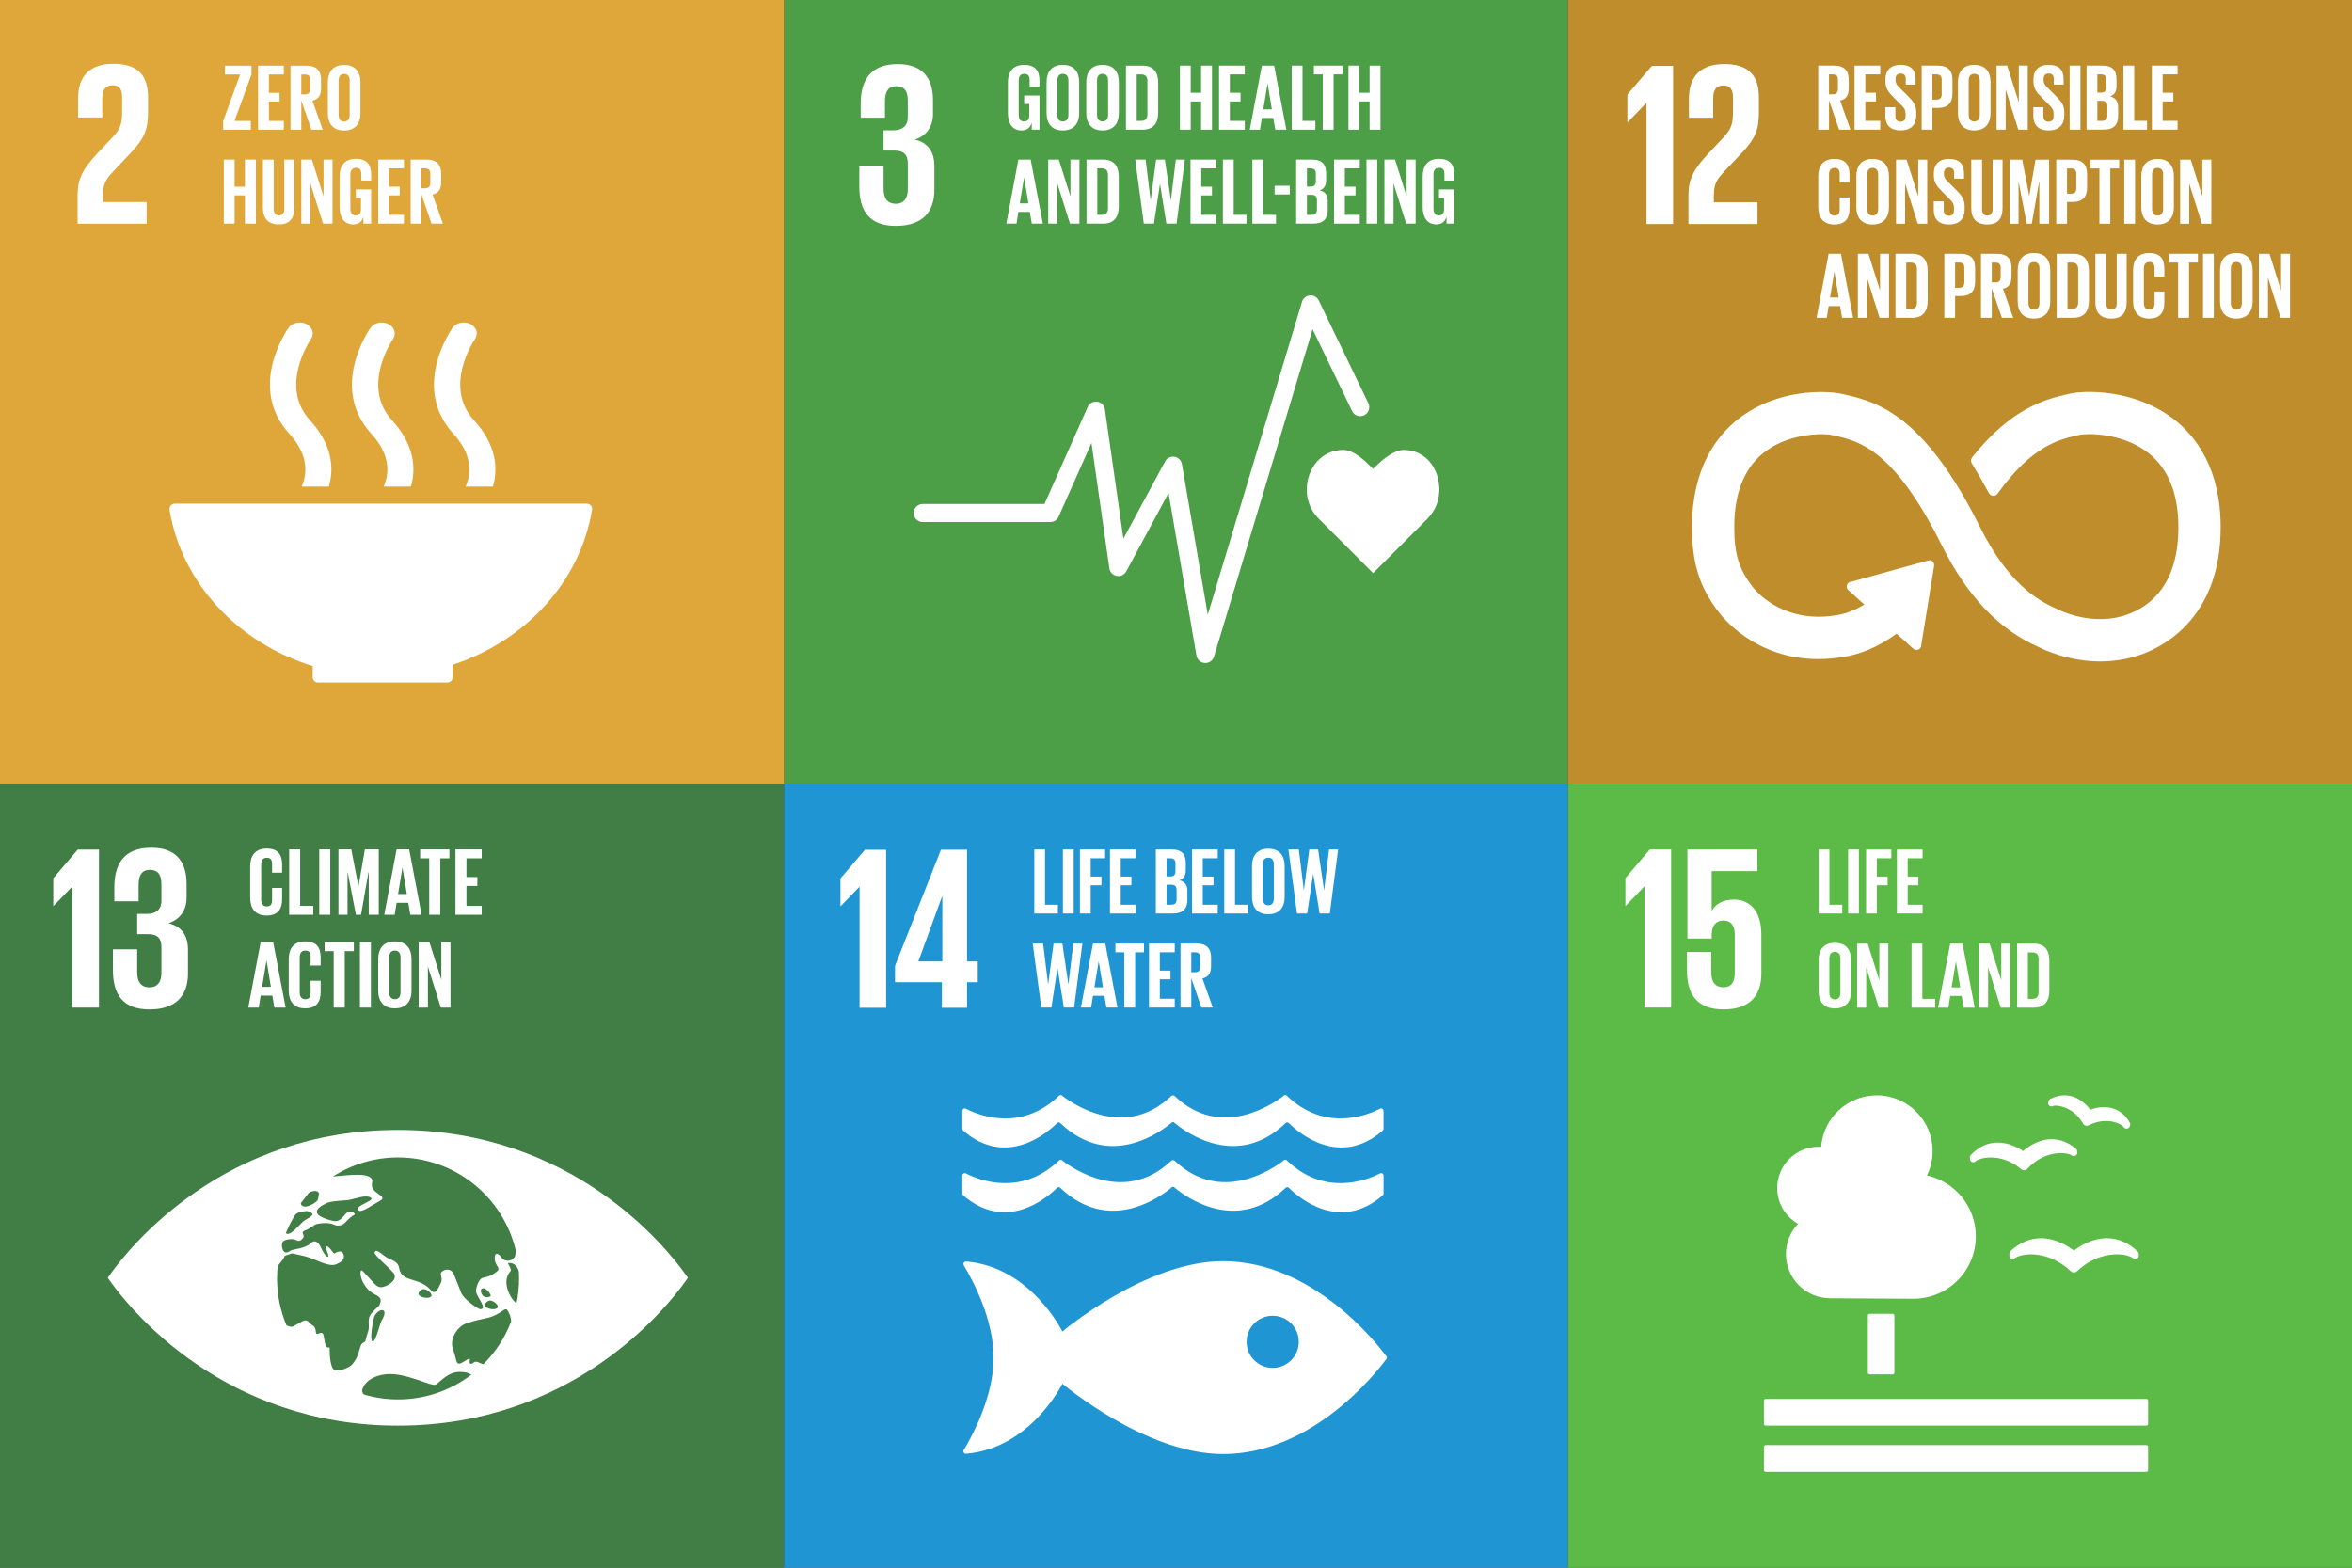 <?xml version="1.0" encoding="utf-8"?>
<!-- Generator: Adobe Illustrator 16.0.3, SVG Export Plug-In . SVG Version: 6.00 Build 0)  -->
<!DOCTYPE svg PUBLIC "-//W3C//DTD SVG 1.1//EN" "http://www.w3.org/Graphics/SVG/1.1/DTD/svg11.dtd">
<svg version="1.1" id="Layer_1" xmlns="http://www.w3.org/2000/svg" xmlns:xlink="http://www.w3.org/1999/xlink" x="0px" y="0px"
	 width="255px" height="170px" viewBox="0 0 255 170" enable-background="new 0 0 255 170" xml:space="preserve">
<rect x="0" y="0" width="255" height="170" fill="#333333" stroke="none"/>
<g>
	<rect x="85" fill="#4C9F46" width="85" height="85"/>
	<path fill="#FFFFFF" d="M97.131,24.492c2.909,0,4.172-1.542,4.172-3.917v-2.528c0-1.567-0.682-2.579-2.124-2.907
		c1.188-0.379,1.972-1.34,1.972-2.781v-1.491c0-2.427-1.163-3.918-3.816-3.918c-2.983,0-4.02,1.769-4.02,4.297v1.517h2.628V11.02
		c0-1.062,0.331-1.668,1.242-1.668c0.91,0,1.237,0.606,1.237,1.542v1.845c0,0.911-0.606,1.39-1.541,1.39h-1.088v2.2h1.214
		c1.01,0,1.415,0.479,1.415,1.39v2.831c0,0.91-0.404,1.543-1.29,1.543c-0.985,0-1.339-0.658-1.339-1.668v-2.452h-2.627v2.25
		C93.165,22.825,94.199,24.492,97.131,24.492"/>
	<path fill="#FFFFFF" d="M156.051,53.122c0-2.392-1.535-4.331-3.858-4.331c-1.163,0-2.566,1.273-3.327,2.055
		c-0.761-0.783-2.069-2.057-3.232-2.057c-2.324,0-3.955,1.939-3.955,4.332c0,1.196,0.472,2.278,1.232,3.063l5.961,5.969l5.949-5.963
		l-0.004-0.004C155.579,55.402,156.051,54.318,156.051,53.122"/>
	<path fill="#FFFFFF" d="M130.684,71.898c-0.021,0-0.041,0-0.062-0.002c-0.454-0.026-0.827-0.363-0.905-0.811l-3.025-17.627
		l-4.585,8.501c-0.201,0.372-0.62,0.572-1.032,0.498c-0.416-0.074-0.736-0.406-0.797-0.824l-1.945-13.604l-3.563,7.999
		c-0.156,0.353-0.507,0.581-0.892,0.581h-13.841c-0.542,0-0.98-0.439-0.98-0.979c0-0.541,0.438-0.978,0.98-0.978h13.203
		l4.686-10.521c0.178-0.399,0.596-0.631,1.029-0.571c0.433,0.06,0.774,0.399,0.835,0.831l2.006,14.026l4.521-8.382
		c0.199-0.368,0.607-0.57,1.019-0.502c0.412,0.067,0.736,0.388,0.806,0.8l2.803,16.325l10.215-33.931
		c0.117-0.386,0.459-0.662,0.859-0.693c0.404-0.03,0.786,0.187,0.96,0.551l5.375,11.142c0.234,0.487,0.031,1.071-0.458,1.306
		c-0.486,0.235-1.07,0.031-1.306-0.456l-4.28-8.877l-10.69,35.502C131.496,71.618,131.112,71.898,130.684,71.898"/>
	<path fill="#FFFFFF" d="M111.04,10.355h1.659v3.708h-0.841v-0.757c-0.154,0.522-0.482,0.839-1.116,0.839
		c-1.005,0-1.467-0.798-1.467-1.875V8.91c0-1.086,0.523-1.875,1.752-1.875c1.292,0,1.672,0.718,1.672,1.743v0.614h-1.067V8.685
		c0-0.43-0.164-0.676-0.583-0.676c-0.421,0-0.605,0.297-0.605,0.717v3.729c0,0.42,0.175,0.717,0.575,0.717
		c0.376,0,0.572-0.215,0.572-0.666v-1.229h-0.551V10.355z"/>
	<path fill="#FFFFFF" d="M115.834,12.455V8.727c0-0.42-0.185-0.718-0.605-0.718c-0.41,0-0.594,0.298-0.594,0.718v3.729
		c0,0.42,0.185,0.716,0.594,0.716C115.649,13.171,115.834,12.875,115.834,12.455 M113.468,12.271V8.91
		c0-1.085,0.531-1.875,1.761-1.875c1.24,0,1.773,0.789,1.773,1.875v3.36c0,1.075-0.533,1.875-1.773,1.875
		C113.999,14.145,113.468,13.346,113.468,12.271"/>
	<path fill="#FFFFFF" d="M120.138,12.455V8.727c0-0.42-0.185-0.718-0.605-0.718c-0.408,0-0.594,0.298-0.594,0.718v3.729
		c0,0.42,0.187,0.716,0.594,0.716C119.953,13.171,120.138,12.875,120.138,12.455 M117.771,12.271V8.91
		c0-1.085,0.533-1.875,1.762-1.875c1.239,0,1.772,0.789,1.772,1.875v3.36c0,1.075-0.533,1.875-1.772,1.875
		C118.303,14.145,117.771,13.346,117.771,12.271"/>
	<path fill="#FFFFFF" d="M123.734,13.11c0.48,0,0.665-0.287,0.665-0.707V8.767c0-0.41-0.185-0.697-0.665-0.697h-0.492v5.04H123.734z
		 M125.568,8.982v3.217c0,1.066-0.441,1.864-1.689,1.864h-1.806V7.117h1.806C125.127,7.117,125.568,7.906,125.568,8.982"/>
	<polygon fill="#FFFFFF" points="130.22,11 129.094,11 129.094,14.063 127.924,14.063 127.924,7.118 129.094,7.118 129.094,10.058 
		130.22,10.058 130.22,7.118 131.399,7.118 131.399,14.063 130.22,14.063 	"/>
	<polygon fill="#FFFFFF" points="132.168,7.118 134.955,7.118 134.955,8.07 133.335,8.07 133.335,10.058 134.495,10.058 134.495,11 
		133.335,11 133.335,13.111 134.955,13.111 134.955,14.063 132.168,14.063 	"/>
	<path fill="#FFFFFF" d="M136.964,11.86h0.931l-0.459-2.786h-0.011L136.964,11.86z M135.499,14.063l1.311-6.946h1.332l1.321,6.946
		h-1.198l-0.216-1.271h-1.239l-0.205,1.271H135.499z"/>
	<polygon fill="#FFFFFF" points="140.048,7.118 141.216,7.118 141.216,13.111 142.61,13.111 142.61,14.063 140.048,14.063 	"/>
	<polygon fill="#FFFFFF" points="142.446,7.118 145.55,7.118 145.55,8.07 144.587,8.07 144.587,14.063 143.41,14.063 143.41,8.07 
		142.446,8.07 	"/>
	<polygon fill="#FFFFFF" points="148.491,11 147.364,11 147.364,14.063 146.198,14.063 146.198,7.118 147.364,7.118 147.364,10.058 
		148.491,10.058 148.491,7.118 149.67,7.118 149.67,14.063 148.491,14.063 	"/>
	<path fill="#FFFFFF" d="M110.565,22.049h0.931l-0.459-2.787h-0.01L110.565,22.049z M109.101,24.25l1.311-6.945h1.331l1.324,6.945
		h-1.201l-0.215-1.271h-1.239l-0.206,1.271H109.101z"/>
	<polygon fill="#FFFFFF" points="114.632,19.887 114.632,24.251 113.647,24.251 113.647,17.306 114.796,17.306 116.056,21.29 
		116.056,17.306 117.03,17.306 117.03,24.251 116.005,24.251 	"/>
	<path fill="#FFFFFF" d="M119.46,23.297c0.48,0,0.665-0.287,0.665-0.707v-3.636c0-0.41-0.185-0.696-0.665-0.696h-0.492v5.039H119.46
		z M121.294,19.17v3.216c0,1.065-0.441,1.865-1.693,1.865h-1.803v-6.945h1.803C120.853,17.306,121.294,18.094,121.294,19.17"/>
	<polygon fill="#FFFFFF" points="125.762,19.958 125.105,24.25 124.01,24.25 123.077,17.305 124.205,17.305 124.746,21.71 
		124.756,21.71 125.341,17.305 126.293,17.305 126.939,21.71 126.949,21.71 127.482,17.305 128.464,17.305 127.564,24.25 
		126.457,24.25 125.771,19.958 	"/>
	<polygon fill="#FFFFFF" points="129.071,17.306 131.859,17.306 131.859,18.258 130.239,18.258 130.239,20.246 131.397,20.246 
		131.397,21.188 130.239,21.188 130.239,23.298 131.859,23.298 131.859,24.25 129.071,24.25 	"/>
	<polygon fill="#FFFFFF" points="132.584,17.306 133.753,17.306 133.753,23.298 135.146,23.298 135.146,24.25 132.584,24.25 	"/>
	<polygon fill="#FFFFFF" points="135.782,17.306 136.951,17.306 136.951,23.298 138.344,23.298 138.344,24.25 135.782,24.25 	"/>
	<rect x="138.192" y="20.144" fill="#FFFFFF" width="1.639" height="0.942"/>
	<path fill="#FFFFFF" d="M141.695,21.127v2.171h0.513c0.39,0,0.574-0.195,0.574-0.564v-1.045c0-0.368-0.175-0.563-0.585-0.563
		H141.695z M141.695,20.235h0.411c0.379,0,0.554-0.194,0.554-0.564v-0.85c0-0.379-0.175-0.563-0.564-0.563h-0.4V20.235z
		 M140.529,17.306h1.689c1.167,0,1.557,0.542,1.557,1.525v0.707c0,0.585-0.216,0.954-0.697,1.107
		c0.584,0.134,0.872,0.523,0.872,1.158v0.923c0,0.983-0.441,1.525-1.608,1.525h-1.813V17.306z"/>
	<polygon fill="#FFFFFF" points="144.636,17.306 147.424,17.306 147.424,18.258 145.806,18.258 145.806,20.246 146.962,20.246 
		146.962,21.188 145.806,21.188 145.806,23.298 147.424,23.298 147.424,24.25 144.636,24.25 	"/>
	<rect x="148.152" y="17.305" fill="#FFFFFF" width="1.167" height="6.945"/>
	<polygon fill="#FFFFFF" points="151.083,19.887 151.083,24.251 150.098,24.251 150.098,17.306 151.247,17.306 152.506,21.29 
		152.506,17.306 153.48,17.306 153.48,24.251 152.456,24.251 	"/>
	<path fill="#FFFFFF" d="M156.012,20.542h1.659v3.708h-0.84v-0.756c-0.154,0.521-0.482,0.838-1.117,0.838
		c-1.004,0-1.466-0.797-1.466-1.874v-3.36c0-1.086,0.523-1.875,1.752-1.875c1.291,0,1.671,0.717,1.671,1.742v0.614h-1.067v-0.706
		c0-0.431-0.164-0.676-0.582-0.676c-0.421,0-0.605,0.296-0.605,0.717v3.729c0,0.42,0.174,0.717,0.574,0.717
		c0.377,0,0.572-0.215,0.572-0.666v-1.229h-0.551V20.542z"/>
</g>
<g>
	<rect y="85" fill="#407E45" width="85" height="85"/>
	<polygon fill="#FFFFFF" points="10.729,92.131 10.729,109.262 7.848,109.262 7.848,96.149 7.822,96.149 5.802,98.246 5.774,98.246 
		5.774,95.239 8.429,92.131 	"/>
	<path fill="#FFFFFF" d="M20.229,95.846v1.49c0,1.438-0.783,2.399-1.97,2.78c1.44,0.328,2.121,1.337,2.121,2.905v2.526
		c0,2.375-1.262,3.916-4.169,3.916c-2.931,0-3.967-1.667-3.967-4.27v-2.249h2.628v2.45c0,1.011,0.353,1.669,1.339,1.669
		c0.884,0,1.288-0.63,1.288-1.542v-2.829c0-0.912-0.404-1.39-1.414-1.39h-1.213v-2.198h1.087c0.935,0,1.539-0.48,1.539-1.39v-1.843
		c0-0.937-0.327-1.542-1.236-1.542c-0.91,0-1.238,0.605-1.238,1.667v1.743h-2.63v-1.515c0-2.528,1.037-4.295,4.018-4.295
		C19.066,91.93,20.229,93.42,20.229,95.846"/>
	<path fill="#FFFFFF" d="M56.003,141.313c-0.353-0.096-1.825-2.132-0.661-3.471c0.193-0.221-0.391-0.869-0.231-0.882
		c0.636-0.049,0.976,0.345,1.143,0.916c0.014,0.252,0.022,0.505,0.022,0.761C56.276,139.554,56.181,140.448,56.003,141.313
		 M52.409,147.937c-0.132-0.037-0.266-0.08-0.413-0.152c-0.714-0.365-0.63,0.217-0.982,0.088c-0.354-0.131,0.397-0.949-0.66-0.258
		c-1.054,0.689-0.769-0.105-1.229-1.273c-0.465-1.169,0.529-2.5,1.357-2.803c1.139-0.412,1.847-0.496,2.382-0.628
		c1.576-0.393,1.909-1.328,2.195-0.759c0.054,0.107,0.105,0.207,0.154,0.302c0.091,0.17,0.197,0.516,0.202,0.855
		C54.748,145.061,53.715,146.636,52.409,147.937 M43.156,151.753c-1.281,0-2.517-0.186-3.687-0.527
		c-0.169-0.137-0.264-0.367-0.159-0.641c0.405-1.058,1.614-1.474,2.568-1.565c2.128-0.207,4.923,1.382,5.369,1.125
		c0.446-0.256,1.344-1.425,2.664-1.376c0.901,0.035,0.894,0.186,1.196,0.301C48.902,150.751,46.147,151.753,43.156,151.753
		 M41.373,143.204c-0.181,0.295-0.674,2.501-1.005,2.245c-0.333-0.257,0.134-2.559,0.23-2.735
		C41.115,141.766,42.236,141.813,41.373,143.204 M46.731,140.6c-0.26,0.23-0.923,0.146-1.254-0.113
		c-0.33-0.258,0.209-0.683,0.406-0.697C46.324,139.749,46.988,140.366,46.731,140.6 M52.52,140.622
		c-0.142-0.053-0.266-0.188-0.374-0.507c-0.105-0.322,0.164-0.506,0.428-0.377c0.27,0.137,0.619,0.539,0.619,0.751
		C53.194,140.706,52.665,140.678,52.52,140.622 M53.078,141.026c0.441-0.035,1.104,0.576,0.844,0.808
		c-0.258,0.234-0.918,0.148-1.25-0.109C52.341,141.467,52.879,141.042,53.078,141.026 M39.005,146.255
		c-0.255,1.003-0.552,1.365-0.806,1.681c-0.254,0.32-1.194,0.728-1.788,0.683c-0.598-0.043-0.679-1.636-0.679-2.454
		c0-0.283-0.4,0.554-0.61-1.15c-0.134-1.091-0.834,0.115-0.883-0.613c-0.05-0.726-0.399-0.582-0.768-1.035
		c-0.366-0.453-0.823,0.043-1.333,0.271c-0.509,0.229-0.3,0.346-1.023,0.119c-0.019-0.006-0.028-0.012-0.046-0.018
		c-0.664-1.569-1.031-3.295-1.031-5.105c0-0.443,0.023-0.878,0.065-1.31c0.024-0.043,0.05-0.086,0.081-0.123
		c0.693-0.818,0.678-1.013,0.678-1.013l0.768-0.265c0,0,1.225,0.189,2.147,0.537c0.762,0.287,1.958,0.931,2.655,0.646
		c0.502-0.207,0.896-0.482,0.849-0.902c-0.057-0.525-0.471-0.65-0.972-0.296c-0.186,0.131-0.578-0.793-0.887-0.744
		c-0.31,0.045,0.381,1.083,0.12,1.126c-0.264,0.045-0.793-1.082-0.882-1.263c-0.088-0.184-0.497-0.635-0.862-0.289
		c-0.774,0.734-2.031,0.689-2.283,0.878c-0.769,0.574-0.97-0.189-0.954-0.654c0.03-0.105,0.061-0.215,0.096-0.32
		c0.25-0.277,1.151-0.367,1.46-0.162c0.338,0.227,0.582-0.057,0.714-0.195c0.135-0.133,0.088-0.351,0.004-0.533
		c-0.087-0.184,0.168-0.316,0.344-0.363c0.178-0.047,0.761-0.455,0.995-0.591c0.236-0.137,1.45-0.283,1.992-0.012
		c0.544,0.273,1.042,0.051,1.31-0.266c0.334-0.396,0.761-0.699,0.951-0.792c0.19-0.088-0.469-0.703-1.009-0.033
		c-0.543,0.667-0.819,0.73-1.074,0.73c-0.254,0-1.769-0.378-1.956-0.859c-0.185-0.477,0.474-0.835,1.034-1.105
		c0.559-0.268,2.088-0.264,2.478-0.352c0.795-0.175,1.812-0.574,2.323-0.226c0.51,0.343-2.138,0.947-1.267,1.415
		c0.31,0.17,1.709-0.804,2.188-1.054c1.128-0.582-1.093-0.773-0.806-1.956c0.327-1.337-2.725-0.82-4.246-0.707
		c2.04-1.306,4.463-2.067,7.064-2.067c6.189,0,11.374,4.287,12.756,10.052c0.01,0.285-0.034,0.492-0.063,0.607
		c-0.119,0.475-1.016,0.881-1.537,0.117c-0.132-0.191-0.695-0.722-0.676,0.188c0.019,0.908,0.883,1.001,0.045,1.548
		c-0.838,0.544-0.992,0.414-1.378,0.55c-0.388,0.137-0.763,1.074-0.67,1.574c0.094,0.501,1.29,1.868,0.402,1.813
		c-0.208-0.016-1.775-1.087-2.034-1.775c-0.273-0.724-0.571-1.435-0.782-1.981c-0.215-0.544-0.769-0.683-1.237-0.363
		c-0.466,0.32,0.131,0.638-0.205,1.321c-0.335,0.684-0.575,1.292-1.068,0.729c-1.28-1.468-3.141-0.744-3.432-2.376
		c-0.158-0.886-0.92-0.8-1.558-1.302c-0.641-0.498-0.997-0.769-1.105-0.41c-0.095,0.318,2.005,1.983,2.155,2.409
		c0.223,0.635-0.63,1.193-1.252,1.343c-0.622,0.15-0.896-0.35-1.507-0.986c-0.609-0.636-0.877-1.091-0.919-0.591
		c-0.063,0.722,0.58,1.782,1.203,2.178c0.53,0.338,1.125,0.488,0.953,1.033c-0.172,0.549-0.002,0.238-0.597,0.826
		c-0.596,0.593-0.709,0.781-0.666,1.599c0.044,0.82-0.169,0.867-0.297,1.548C39.558,145.846,39.263,145.256,39.005,146.255
		 M31.958,131.8c0.029-0.035,0.057-0.064,0.068-0.08c0.236-0.27,0.708-0.328,1.035-0.379c0.326-0.057,0.761,0.109,0.813,0.326
		c0.056,0.217-0.818,0.611-0.977,0.761c-0.454,0.416-1.164,1.265-1.577,1.359c-0.136,0.029-0.247,0.008-0.34-0.037
		C31.253,133.07,31.579,132.417,31.958,131.8 M32.629,130.462c0.169-0.25,0.734-0.96,0.802-1.05
		c0.146-0.188,0.433-0.227,0.635-0.262c0.2-0.039,0.466,0.074,0.499,0.225s-0.078,0.732-0.176,0.833
		c-0.277,0.287-0.996,0.691-1.392,0.627C32.691,130.791,32.573,130.552,32.629,130.462 M74.335,138.212
		c-2.239-3.141-12.37-15.68-31.199-15.68c-18.834,0-28.961,12.539-31.204,15.68c-0.095,0.135-0.177,0.25-0.245,0.35
		c0.067,0.102,0.149,0.217,0.245,0.354c2.243,3.139,12.37,15.68,31.204,15.68c18.829,0,28.96-12.541,31.199-15.68
		c0.097-0.137,0.178-0.252,0.242-0.354C74.513,138.462,74.432,138.347,74.335,138.212"/>
	<path fill="#FFFFFF" d="M27.124,97.369v-3.432c0-1.109,0.523-1.915,1.778-1.915c1.319,0,1.685,0.732,1.685,1.78v0.835h-1.089
		v-0.931c0-0.437-0.146-0.689-0.575-0.689c-0.428,0-0.606,0.303-0.606,0.732v3.807c0,0.429,0.178,0.732,0.606,0.732
		c0.43,0,0.575-0.271,0.575-0.689v-1.308h1.089v1.224c0,1.015-0.418,1.767-1.685,1.767C27.647,99.282,27.124,98.466,27.124,97.369"
		/>
	<polygon fill="#FFFFFF" points="31.35,92.106 32.542,92.106 32.542,98.226 33.964,98.226 33.964,99.198 31.35,99.198 	"/>
	<rect x="34.613" y="92.106" fill="#FFFFFF" width="1.192" height="7.092"/>
	<polygon fill="#FFFFFF" points="39.978,94.597 39.948,94.597 39.142,99.198 38.587,99.198 37.697,94.597 37.677,94.597 
		37.677,99.198 36.694,99.198 36.694,92.106 38.085,92.106 38.859,96.102 38.869,96.102 39.561,92.106 41.066,92.106 41.066,99.198 
		39.978,99.198 	"/>
	<path fill="#FFFFFF" d="M43.158,96.949h0.952l-0.471-2.844h-0.01L43.158,96.949z M41.662,99.198L43,92.106h1.361l1.349,7.092
		h-1.224l-0.22-1.296H43l-0.209,1.296H41.662z"/>
	<polygon fill="#FFFFFF" points="45.552,92.106 48.722,92.106 48.722,93.078 47.738,93.078 47.738,99.198 46.536,99.198 
		46.536,93.078 45.552,93.078 	"/>
	<polygon fill="#FFFFFF" points="49.38,92.106 52.226,92.106 52.226,93.078 50.573,93.078 50.573,95.108 51.755,95.108 
		51.755,96.071 50.573,96.071 50.573,98.226 52.226,98.226 52.226,99.198 49.38,99.198 	"/>
	<path fill="#FFFFFF" d="M28.416,107.013h0.952l-0.471-2.846h-0.01L28.416,107.013z M26.919,109.262l1.339-7.092h1.36l1.349,7.092
		h-1.224l-0.218-1.296h-1.267l-0.209,1.296H26.919z"/>
	<path fill="#FFFFFF" d="M31.302,107.433V104c0-1.109,0.523-1.915,1.778-1.915c1.318,0,1.685,0.732,1.685,1.778v0.838h-1.088v-0.932
		c0-0.439-0.147-0.691-0.577-0.691c-0.428,0-0.605,0.303-0.605,0.732v3.809c0,0.429,0.177,0.732,0.605,0.732
		c0.43,0,0.577-0.273,0.577-0.691v-1.306h1.088v1.222c0,1.015-0.419,1.769-1.685,1.769C31.825,109.346,31.302,108.53,31.302,107.433
		"/>
	<polygon fill="#FFFFFF" points="35.192,102.169 38.362,102.169 38.362,103.142 37.378,103.142 37.378,109.262 36.176,109.262 
		36.176,103.142 35.192,103.142 	"/>
	<rect x="39.02" y="102.169" fill="#FFFFFF" width="1.193" height="7.092"/>
	<path fill="#FFFFFF" d="M43.424,107.62v-3.809c0-0.429-0.188-0.732-0.618-0.732c-0.418,0-0.606,0.303-0.606,0.732v3.809
		c0,0.429,0.188,0.732,0.606,0.732C43.235,108.352,43.424,108.049,43.424,107.62 M41.006,107.433V104c0-1.109,0.545-1.915,1.8-1.915
		c1.266,0,1.811,0.806,1.811,1.915v3.432c0,1.097-0.545,1.913-1.811,1.913C41.551,109.346,41.006,108.53,41.006,107.433"/>
	<polygon fill="#FFFFFF" points="46.393,104.805 46.393,109.262 45.39,109.262 45.39,102.169 46.562,102.169 47.848,106.24 
		47.848,102.169 48.841,102.169 48.841,109.262 47.796,109.262 	"/>
</g>
<g>
	<rect x="170" fill="#BF8D2C" width="85" height="85"/>
	<polygon fill="#FFFFFF" points="178.486,11.169 178.512,11.169 178.512,24.288 181.393,24.288 181.393,7.149 179.091,7.149 
		176.438,10.259 176.438,13.267 176.462,13.267 	"/>
	<path fill="#FFFFFF" d="M183.111,10.688v2.073h2.629v-2.149c0-1.037,0.506-1.34,1.111-1.34c0.559,0,1.039,0.229,1.039,1.291v1.414
		c0,1.414-0.129,1.971-1.064,2.958l-1.618,1.719c-1.566,1.669-2.149,2.78-2.149,4.475v3.159h7.485v-2.352h-4.73v-0.808
		c0-1.341,0.482-1.846,1.214-2.63l1.847-1.946c1.492-1.592,1.822-2.604,1.822-4.322v-1.667c0-2.454-1.187-3.615-3.768-3.615
		C184.397,6.948,183.111,8.288,183.111,10.688"/>
	<path fill="#FFFFFF" d="M235.78,45.532c-3.467-2.737-7.624-3.032-9.25-3.032c-0.857,0-1.652,0.076-2.233,0.214l-0.229,0.055
		c-2.194,0.518-5.87,1.385-10.147,6.693l-0.125,0.156c-0.07,0.102-0.107,0.209-0.107,0.322c0,0.096,0.025,0.189,0.076,0.281
		l0.096,0.158c0.707,1.183,1.294,2.207,1.761,3.078c0.166,0.322,0.613,0.43,0.914,0.127c0.031-0.039,0.061-0.08,0.08-0.111
		c3.694-5.109,6.591-5.793,8.506-6.241l0.238-0.058c0.266-0.062,0.691-0.099,1.173-0.099c0.892,0,3.988,0.147,6.403,2.056
		c2.149,1.696,3.241,4.406,3.241,8.053c0,6.112-2.958,8.496-5.441,9.42c-0.947,0.355-1.968,0.535-3.032,0.535
		c-2.556,0-4.523-1.023-4.549-1.037l-0.178-0.086c-2.134-0.926-5.32-2.857-8.332-8.91c-6.179-12.404-11.368-13.578-14.802-14.356
		l-0.182-0.04c-0.262-0.06-1.005-0.199-2.214-0.199c-1.989,0-5.815,0.392-9.095,3.01c-2.237,1.785-4.908,5.255-4.908,11.641
		c0,3.887,0.801,6.458,2.854,9.16c0.386,0.527,3.965,5.15,10.838,5.15c1.017,0,2.074-0.104,3.137-0.307
		c1.255-0.242,3.192-0.863,5.353-2.449l1.808,1.631c0.201,0.186,0.55,0.166,0.732-0.033c0.088-0.096,0.135-0.221,0.131-0.344
		l1.398-8.607l0.002-0.102c-0.002-0.148-0.068-0.287-0.168-0.375c-0.094-0.088-0.213-0.133-0.363-0.133h-0.006l-8.379,2.316
		l-0.16,0.025c-0.105,0.023-0.199,0.077-0.268,0.156c-0.093,0.103-0.142,0.237-0.134,0.376c0.006,0.141,0.07,0.27,0.171,0.359
		l1.736,1.569c-0.914,0.561-1.826,0.932-2.712,1.104c-0.757,0.145-1.505,0.219-2.226,0.219c-4.748,0-7.084-3.118-7.18-3.251
		l-0.047-0.064c-1.444-1.896-1.935-3.513-1.935-6.401c0-3.66,1.074-6.372,3.184-8.061c2.353-1.872,5.375-2.019,6.247-2.019
		c0.479,0,0.91,0.035,1.187,0.1l0.186,0.041c2.743,0.62,6.499,1.47,11.704,11.928c2.75,5.521,6.198,9.133,10.534,11.036
		c0.503,0.258,3.192,1.54,6.638,1.54c1.61,0,3.167-0.276,4.632-0.821c2.532-0.945,8.422-4.174,8.422-13.721
		C240.762,50.805,238.053,47.328,235.78,45.532"/>
	<path fill="#FFFFFF" d="M198.297,8.066v2.161h0.391c0.4,0,0.574-0.205,0.574-0.572V8.631c0-0.379-0.173-0.564-0.574-0.564H198.297z
		 M198.297,10.874v3.186h-1.166V7.114h1.701c1.177,0,1.606,0.584,1.606,1.558v0.892c0,0.748-0.263,1.188-0.933,1.341l1.119,3.155
		h-1.23L198.297,10.874z"/>
	<polygon fill="#FFFFFF" points="201.066,7.114 203.852,7.114 203.852,8.066 202.235,8.066 202.235,10.056 203.391,10.056 
		203.391,10.997 202.235,10.997 202.235,13.107 203.852,13.107 203.852,14.06 201.066,14.06 	"/>
	<path fill="#FFFFFF" d="M204.406,12.564v-0.933h1.087v0.953c0,0.389,0.173,0.614,0.574,0.614c0.367,0,0.531-0.245,0.531-0.614
		v-0.267c0-0.399-0.164-0.646-0.523-0.983l-0.685-0.686c-0.666-0.656-0.974-1.057-0.974-1.854V8.559c0-0.86,0.503-1.526,1.64-1.526
		c1.169,0,1.63,0.574,1.63,1.579v0.562h-1.066V8.569c0-0.4-0.186-0.594-0.553-0.594c-0.33,0-0.554,0.183-0.554,0.573v0.143
		c0,0.39,0.214,0.614,0.554,0.942l0.748,0.738c0.635,0.646,0.941,1.035,0.941,1.803v0.339c0,0.95-0.511,1.628-1.7,1.628
		S204.406,13.476,204.406,12.564"/>
	<path fill="#FFFFFF" d="M209.509,8.066v2.736h0.431c0.396,0,0.574-0.194,0.574-0.575V8.631c0-0.379-0.178-0.564-0.574-0.564
		H209.509z M208.342,7.114h1.731c1.177,0,1.609,0.584,1.609,1.558v1.465c0,0.973-0.432,1.567-1.609,1.567h-0.564v2.355h-1.167V7.114
		z"/>
	<path fill="#FFFFFF" d="M214.644,12.451V8.723c0-0.419-0.186-0.717-0.605-0.717c-0.408,0-0.596,0.298-0.596,0.717v3.729
		c0,0.421,0.188,0.717,0.596,0.717C214.458,13.168,214.644,12.872,214.644,12.451 M212.275,12.267v-3.36
		c0-1.085,0.533-1.874,1.763-1.874c1.237,0,1.771,0.789,1.771,1.874v3.36c0,1.076-0.533,1.875-1.771,1.875
		C212.809,14.142,212.275,13.343,212.275,12.267"/>
	<polygon fill="#FFFFFF" points="217.451,9.696 217.451,14.06 216.467,14.06 216.467,7.114 217.615,7.114 218.874,11.099 
		218.874,7.114 219.848,7.114 219.848,14.06 218.823,14.06 	"/>
	<path fill="#FFFFFF" d="M220.454,12.564v-0.933h1.085v0.953c0,0.389,0.174,0.614,0.574,0.614c0.369,0,0.533-0.245,0.533-0.614
		v-0.267c0-0.399-0.164-0.646-0.523-0.983l-0.685-0.686c-0.666-0.656-0.974-1.057-0.974-1.854V8.559c0-0.86,0.503-1.526,1.64-1.526
		c1.169,0,1.628,0.574,1.628,1.579v0.562h-1.064V8.569c0-0.4-0.185-0.594-0.554-0.594c-0.328,0-0.553,0.183-0.553,0.573v0.143
		c0,0.39,0.217,0.614,0.553,0.942l0.748,0.738c0.637,0.646,0.943,1.035,0.943,1.803v0.339c0,0.95-0.513,1.628-1.7,1.628
		C220.914,14.142,220.454,13.476,220.454,12.564"/>
	<rect x="224.387" y="7.114" fill="#FFFFFF" width="1.169" height="6.945"/>
	<path fill="#FFFFFF" d="M227.39,10.937v2.171h0.513c0.389,0,0.574-0.195,0.574-0.563v-1.045c0-0.369-0.174-0.563-0.584-0.563
		H227.39z M227.39,10.044h0.41c0.38,0,0.554-0.193,0.554-0.563V8.631c0-0.379-0.174-0.564-0.564-0.564h-0.4V10.044z M226.222,7.114
		h1.69c1.167,0,1.556,0.543,1.556,1.526v0.706c0,0.586-0.215,0.953-0.697,1.107c0.585,0.133,0.873,0.523,0.873,1.156v0.923
		c0,0.983-0.441,1.526-1.609,1.526h-1.813V7.114z"/>
	<polygon fill="#FFFFFF" points="230.218,7.114 231.388,7.114 231.388,13.107 232.78,13.107 232.78,14.06 230.218,14.06 	"/>
	<polygon fill="#FFFFFF" points="233.303,7.114 236.091,7.114 236.091,8.066 234.47,8.066 234.47,10.056 235.628,10.056 
		235.628,10.997 234.47,10.997 234.47,13.107 236.091,13.107 236.091,14.06 233.303,14.06 	"/>
	<path fill="#FFFFFF" d="M197.132,22.468v-3.359c0-1.086,0.512-1.875,1.742-1.875c1.291,0,1.647,0.717,1.647,1.741v0.821h-1.064
		v-0.912c0-0.432-0.145-0.676-0.564-0.676c-0.42,0-0.596,0.295-0.596,0.717v3.729c0,0.42,0.176,0.717,0.596,0.717
		c0.419,0,0.564-0.266,0.564-0.676v-1.281h1.064v1.199c0,0.993-0.408,1.73-1.647,1.73C197.644,24.343,197.132,23.544,197.132,22.468
		"/>
	<path fill="#FFFFFF" d="M203.629,22.653v-3.729c0-0.422-0.187-0.717-0.605-0.717c-0.41,0-0.596,0.295-0.596,0.717v3.729
		c0,0.42,0.186,0.717,0.596,0.717C203.442,23.37,203.629,23.073,203.629,22.653 M201.263,22.468v-3.359
		c0-1.086,0.531-1.875,1.761-1.875c1.24,0,1.772,0.789,1.772,1.875v3.359c0,1.076-0.533,1.875-1.772,1.875
		C201.794,24.343,201.263,23.544,201.263,22.468"/>
	<polygon fill="#FFFFFF" points="206.548,19.897 206.548,24.263 205.566,24.263 205.566,17.316 206.711,17.316 207.973,21.301 
		207.973,17.316 208.945,17.316 208.945,24.263 207.922,24.263 	"/>
	<path fill="#FFFFFF" d="M209.654,22.767v-0.934h1.085v0.953c0,0.389,0.175,0.614,0.576,0.614c0.367,0,0.531-0.245,0.531-0.614
		v-0.268c0-0.398-0.164-0.645-0.523-0.982l-0.685-0.687c-0.668-0.655-0.974-1.054-0.974-1.854v-0.235
		c0-0.861,0.501-1.527,1.64-1.527c1.167,0,1.628,0.574,1.628,1.579v0.562h-1.066v-0.603c0-0.401-0.184-0.595-0.551-0.595
		c-0.332,0-0.554,0.184-0.554,0.573v0.143c0,0.39,0.212,0.615,0.554,0.944l0.746,0.736c0.637,0.646,0.941,1.034,0.941,1.803v0.338
		c0,0.952-0.51,1.629-1.699,1.629S209.654,23.677,209.654,22.767"/>
	<path fill="#FFFFFF" d="M217.113,17.316v5.255c0,1.075-0.463,1.771-1.65,1.771c-1.228,0-1.741-0.696-1.741-1.771v-5.255h1.167
		v5.366c0,0.411,0.164,0.688,0.574,0.688c0.41,0,0.574-0.276,0.574-0.688v-5.366H217.113z"/>
	<polygon fill="#FFFFFF" points="221.1,19.755 221.068,19.755 220.28,24.261 219.735,24.261 218.866,19.755 218.845,19.755 
		218.845,24.261 217.882,24.261 217.882,17.315 219.245,17.315 220.002,21.229 220.012,21.229 220.689,17.315 222.164,17.315 
		222.164,24.261 221.1,24.261 	"/>
	<path fill="#FFFFFF" d="M224.102,18.269v2.735h0.432c0.396,0,0.574-0.195,0.574-0.573v-1.599c0-0.378-0.178-0.563-0.574-0.563
		H224.102z M222.933,17.316h1.734c1.177,0,1.608,0.583,1.608,1.557v1.466c0,0.972-0.432,1.566-1.608,1.566h-0.564v2.355h-1.169
		V17.316z"/>
	<polygon fill="#FFFFFF" points="226.654,17.316 229.758,17.316 229.758,18.269 228.795,18.269 228.795,24.261 227.616,24.261 
		227.616,18.269 226.654,18.269 	"/>
	<rect x="230.31" y="17.316" fill="#FFFFFF" width="1.169" height="6.944"/>
	<path fill="#FFFFFF" d="M234.523,22.653v-3.729c0-0.422-0.184-0.717-0.605-0.717c-0.41,0-0.594,0.295-0.594,0.717v3.729
		c0,0.42,0.184,0.717,0.594,0.717C234.339,23.37,234.523,23.073,234.523,22.653 M232.157,22.468v-3.359
		c0-1.086,0.531-1.875,1.761-1.875c1.24,0,1.772,0.789,1.772,1.875v3.359c0,1.076-0.533,1.875-1.772,1.875
		C232.688,24.343,232.157,23.544,232.157,22.468"/>
	<polygon fill="#FFFFFF" points="237.352,19.897 237.352,24.263 236.368,24.263 236.368,17.316 237.516,17.316 238.775,21.301 
		238.775,17.316 239.749,17.316 239.749,24.263 238.724,24.263 	"/>
	<path fill="#FFFFFF" d="M198.411,32.26h0.933l-0.46-2.787h-0.01L198.411,32.26z M196.947,34.463l1.312-6.945h1.332l1.322,6.945
		h-1.199l-0.215-1.271h-1.24l-0.205,1.271H196.947z"/>
	<polygon fill="#FFFFFF" points="202.409,30.1 202.409,34.463 201.425,34.463 201.425,27.518 202.573,27.518 203.832,31.501 
		203.832,27.518 204.806,27.518 204.806,34.463 203.781,34.463 	"/>
	<path fill="#FFFFFF" d="M207.163,33.51c0.482,0,0.667-0.286,0.667-0.706v-3.637c0-0.41-0.185-0.697-0.667-0.697h-0.492v5.04
		H207.163z M208.996,29.381v3.218c0,1.064-0.437,1.864-1.688,1.864h-1.804v-6.945h1.804
		C208.559,27.518,208.996,28.306,208.996,29.381"/>
	<path fill="#FFFFFF" d="M211.969,28.47v2.736h0.429c0.4,0,0.574-0.195,0.574-0.576v-1.596c0-0.379-0.174-0.564-0.574-0.564H211.969
		z M210.802,27.518h1.731c1.179,0,1.606,0.583,1.606,1.558v1.465c0,0.972-0.427,1.565-1.606,1.565h-0.564v2.357h-1.167V27.518z"/>
	<path fill="#FFFFFF" d="M215.946,28.47v2.16h0.388c0.4,0,0.574-0.203,0.574-0.572v-1.023c0-0.379-0.174-0.564-0.574-0.564H215.946z
		 M215.946,31.276v3.187h-1.169v-6.945h1.7c1.179,0,1.611,0.583,1.611,1.558v0.89c0,0.749-0.268,1.188-0.933,1.343l1.117,3.155
		h-1.23L215.946,31.276z"/>
	<path fill="#FFFFFF" d="M221.119,32.854v-3.729c0-0.42-0.184-0.717-0.604-0.717c-0.412,0-0.595,0.297-0.595,0.717v3.729
		c0,0.42,0.184,0.716,0.595,0.716C220.936,33.57,221.119,33.274,221.119,32.854 M218.753,32.669v-3.36
		c0-1.085,0.531-1.874,1.763-1.874c1.238,0,1.771,0.789,1.771,1.874v3.36c0,1.076-0.533,1.876-1.771,1.876
		C219.284,34.545,218.753,33.745,218.753,32.669"/>
	<path fill="#FFFFFF" d="M224.645,33.51c0.48,0,0.666-0.286,0.666-0.706v-3.637c0-0.41-0.186-0.697-0.666-0.697h-0.492v5.04H224.645
		z M226.48,29.381v3.218c0,1.064-0.441,1.864-1.693,1.864h-1.804v-6.945h1.804C226.039,27.518,226.48,28.306,226.48,29.381"/>
	<path fill="#FFFFFF" d="M230.568,27.518v5.255c0,1.075-0.463,1.772-1.649,1.772c-1.23,0-1.742-0.697-1.742-1.772v-5.255h1.167
		v5.368c0,0.41,0.164,0.685,0.574,0.685c0.41,0,0.574-0.274,0.574-0.685v-5.368H230.568z"/>
	<path fill="#FFFFFF" d="M231.265,32.669v-3.36c0-1.085,0.512-1.874,1.744-1.874c1.29,0,1.646,0.719,1.646,1.742v0.819h-1.064
		v-0.911c0-0.432-0.143-0.676-0.564-0.676c-0.418,0-0.592,0.297-0.592,0.717v3.729c0,0.42,0.174,0.716,0.592,0.716
		c0.421,0,0.564-0.265,0.564-0.675v-1.281h1.064v1.199c0,0.993-0.408,1.731-1.646,1.731
		C231.776,34.545,231.265,33.745,231.265,32.669"/>
	<polygon fill="#FFFFFF" points="235.191,27.518 238.293,27.518 238.293,28.47 237.331,28.47 237.331,34.463 236.151,34.463 
		236.151,28.47 235.191,28.47 	"/>
	<rect x="238.847" y="27.518" fill="#FFFFFF" width="1.169" height="6.945"/>
	<path fill="#FFFFFF" d="M243.06,32.854v-3.729c0-0.42-0.186-0.717-0.605-0.717c-0.41,0-0.596,0.297-0.596,0.717v3.729
		c0,0.42,0.186,0.716,0.596,0.716C242.875,33.57,243.06,33.274,243.06,32.854 M240.692,32.669v-3.36
		c0-1.085,0.531-1.874,1.763-1.874c1.238,0,1.772,0.789,1.772,1.874v3.36c0,1.076-0.535,1.876-1.772,1.876
		C241.223,34.545,240.692,33.745,240.692,32.669"/>
	<polygon fill="#FFFFFF" points="245.889,30.1 245.889,34.463 244.903,34.463 244.903,27.518 246.051,27.518 247.312,31.501 
		247.312,27.518 248.284,27.518 248.284,34.463 247.259,34.463 	"/>
</g>
<g>
	<rect fill="#DFA73A" width="85" height="85"/>
	<path fill="#FFFFFF" d="M15.896,21.91H11.17v-0.808c0-1.339,0.48-1.845,1.213-2.629l1.844-1.947
		c1.492-1.591,1.821-2.603,1.821-4.323v-1.667c0-2.452-1.189-3.616-3.767-3.616c-2.527,0-3.816,1.34-3.816,3.743v2.071h2.628v-2.148
		c0-1.036,0.506-1.339,1.113-1.339c0.555,0,1.036,0.228,1.036,1.289v1.416c0,1.416-0.126,1.972-1.062,2.957l-1.618,1.719
		c-1.567,1.67-2.148,2.782-2.148,4.475v3.16h7.483V21.91z"/>
	<path fill="#FFFFFF" d="M33.904,72.225v1.195c-0.001,0.008-0.004,0.018-0.004,0.027c0,0.011,0.003,0.019,0.004,0.028
		c0.013,0.296,0.254,0.532,0.551,0.537c0.004,0,0.007,0.002,0.011,0.002c0.004,0,0.009-0.002,0.015-0.002h14.021
		c0.003,0,0.007,0.002,0.011,0.002s0.008-0.002,0.012-0.002c0.306-0.005,0.552-0.255,0.554-0.561c0-0.001,0.002-0.002,0.002-0.004
		c0,0-0.002-0.002-0.002-0.004V72.09c7.893-2.587,13.805-8.984,15.105-16.781c0.003-0.016,0.005-0.031,0.008-0.046
		c0.004-0.027,0.007-0.051,0.007-0.078c0-0.313-0.252-0.566-0.567-0.566h-44.42h-0.267c-0.315,0-0.569,0.253-0.569,0.566l0.03,0.254
		C19.773,63.31,25.849,69.743,33.904,72.225"/>
	<path fill="#FFFFFF" d="M49.066,35.546c-0.184,0.263-4.502,6.478,0.096,11.503c2.108,2.307,1.926,4.342,1.323,5.717h2.95
		c0.597-2.03,0.351-4.575-2.044-7.191c-3.387-3.704,0.043-8.709,0.094-8.787c0.404-0.571,0.188-1.308-0.479-1.651
		C50.338,34.796,49.472,34.979,49.066,35.546"/>
	<path fill="#FFFFFF" d="M41.596,52.767h2.951c0.597-2.029,0.348-4.575-2.046-7.191c-3.389-3.704,0.04-8.707,0.093-8.789
		c0.402-0.568,0.189-1.304-0.479-1.647c-0.666-0.342-1.536-0.16-1.94,0.408c-0.185,0.261-4.506,6.478,0.097,11.503
		C42.38,49.357,42.197,51.394,41.596,52.767"/>
	<path fill="#FFFFFF" d="M31.283,35.546c-0.187,0.263-4.503,6.478,0.095,11.503c2.109,2.308,1.928,4.343,1.327,5.717h2.948
		c0.596-2.029,0.351-4.574-2.046-7.191c-3.389-3.704,0.043-8.709,0.096-8.789c0.401-0.569,0.188-1.306-0.482-1.649
		C32.557,34.794,31.688,34.979,31.283,35.546"/>
	<polygon fill="#FFFFFF" points="25.419,13.118 27.192,13.118 27.192,14.07 24.2,14.07 24.2,13.118 26.033,8.078 24.385,8.078 
		24.385,7.125 27.263,7.125 27.263,8.078 	"/>
	<polygon fill="#FFFFFF" points="27.98,7.125 30.768,7.125 30.768,8.077 29.148,8.077 29.148,10.065 30.307,10.065 30.307,11.007 
		29.148,11.007 29.148,13.118 30.768,13.118 30.768,14.07 27.98,14.07 	"/>
	<path fill="#FFFFFF" d="M32.664,8.077v2.161h0.389c0.4,0,0.574-0.205,0.574-0.573V8.642c0-0.379-0.173-0.564-0.574-0.564H32.664z
		 M32.664,10.885v3.186h-1.168V7.125h1.7c1.178,0,1.609,0.584,1.609,1.558v0.891c0,0.749-0.266,1.188-0.932,1.342l1.117,3.155H33.76
		L32.664,10.885z"/>
	<path fill="#FFFFFF" d="M37.91,12.462V8.734c0-0.42-0.185-0.718-0.605-0.718c-0.409,0-0.594,0.298-0.594,0.718v3.729
		c0,0.42,0.185,0.716,0.594,0.716C37.726,13.178,37.91,12.883,37.91,12.462 M35.543,12.277v-3.36c0-1.085,0.532-1.875,1.762-1.875
		c1.239,0,1.773,0.789,1.773,1.875v3.36c0,1.075-0.534,1.875-1.773,1.875C36.076,14.152,35.543,13.353,35.543,12.277"/>
	<polygon fill="#FFFFFF" points="26.56,21.186 25.434,21.186 25.434,24.25 24.266,24.25 24.266,17.304 25.434,17.304 25.434,20.245 
		26.56,20.245 26.56,17.304 27.739,17.304 27.739,24.25 26.56,24.25 	"/>
	<path fill="#FFFFFF" d="M31.899,17.304v5.254c0,1.076-0.462,1.773-1.649,1.773c-1.229,0-1.742-0.697-1.742-1.773v-5.254h1.168
		v5.367c0,0.41,0.164,0.686,0.574,0.686s0.574-0.276,0.574-0.686v-5.367H31.899z"/>
	<polygon fill="#FFFFFF" points="33.652,19.885 33.652,24.25 32.668,24.25 32.668,17.304 33.815,17.304 35.076,21.289 
		35.076,17.304 36.049,17.304 36.049,24.25 35.024,24.25 	"/>
	<path fill="#FFFFFF" d="M38.58,20.541h1.66v3.708H39.4v-0.756c-0.154,0.521-0.482,0.839-1.117,0.839
		c-1.004,0-1.465-0.798-1.465-1.875v-3.36c0-1.086,0.523-1.875,1.751-1.875c1.292,0,1.671,0.717,1.671,1.742v0.614h-1.065v-0.707
		c0-0.431-0.164-0.676-0.584-0.676c-0.419,0-0.605,0.296-0.605,0.716v3.729c0,0.42,0.175,0.718,0.575,0.718
		c0.378,0,0.574-0.215,0.574-0.667v-1.229H38.58V20.541z"/>
	<polygon fill="#FFFFFF" points="41.009,17.304 43.796,17.304 43.796,18.256 42.177,18.256 42.177,20.244 43.335,20.244 
		43.335,21.186 42.177,21.186 42.177,23.297 43.796,23.297 43.796,24.249 41.009,24.249 	"/>
	<path fill="#FFFFFF" d="M45.691,18.256v2.161h0.39c0.4,0,0.574-0.205,0.574-0.574V18.82c0-0.379-0.174-0.563-0.574-0.563H45.691z
		 M45.691,21.063v3.187h-1.168v-6.945h1.7c1.178,0,1.609,0.583,1.609,1.557v0.89c0,0.749-0.265,1.189-0.932,1.342l1.117,3.156
		h-1.229L45.691,21.063z"/>
</g>
<g>
	<rect x="85" y="85" fill="#1F96D3" width="85" height="85"/>
	<polygon fill="#FFFFFF" points="96.074,92.152 96.074,109.281 93.193,109.281 93.193,96.169 93.168,96.169 91.146,98.266 
		91.121,98.266 91.121,95.26 93.775,92.152 	"/>
	<path fill="#FFFFFF" d="M99.563,104.255l2.578-7.053h0.025v7.053H99.563z M104.846,109.285v-2.78h1.162v-2.249h-1.162V92.147
		h-2.831l-4.979,12.589v1.769h5.08v2.78H104.846z"/>
	<path fill="#FFFFFF" d="M137.98,148.334c-1.561,0-2.827-1.267-2.827-2.829c0-1.562,1.266-2.825,2.827-2.825
		c1.567,0,2.832,1.263,2.832,2.825C140.813,147.067,139.547,148.334,137.98,148.334 M150.262,147.017
		c-1.071-1.444-7.981-10.255-17.667-10.255c-8.413,0-17.413,7.631-17.413,7.631s-3.381-6.921-10.295-7.585
		c-0.041,0-0.084-0.009-0.13-0.009h-0.043c-0.145,0.008-0.28,0.148-0.264,0.273c0.019,0.122,0.107,0.254,0.107,0.254
		c0.892,1.479,3.167,5.688,3.167,9.895c0,4.221-2.288,8.441-3.171,9.914l-0.06,0.094c-0.026,0.044-0.043,0.088-0.043,0.146
		c0,0.147,0.113,0.26,0.255,0.272l0.075-0.006c0.023,0,0.048,0,0.073-0.007c6.935-0.646,10.33-7.586,10.33-7.586s9,7.63,17.413,7.63
		c9.686,0,16.596-8.81,17.667-10.252c0.028-0.039,0.053-0.073,0.076-0.099c0.012-0.033,0.021-0.065,0.021-0.106
		c0-0.038-0.008-0.075-0.021-0.104C150.315,147.087,150.29,147.052,150.262,147.017"/>
	<path fill="#FFFFFF" d="M104.668,120.203c-0.021-0.004-0.036-0.012-0.054-0.012c-0.152,0-0.277,0.125-0.277,0.281v1.928
		c0,0.081,0.03,0.151,0.08,0.198c4.677,4.064,9.106,0.257,10.129-0.749c0.021-0.03,0.043-0.059,0.074-0.078
		c0.045-0.028,0.096-0.05,0.153-0.05c0.073,0,0.14,0.027,0.188,0.074c0.003,0.006,0.009,0.01,0.013,0.011
		c5.282,5.042,10.822,0.958,11.974,0l0.114-0.103c0.032-0.015,0.069-0.021,0.104-0.021c0.04,0,0.079,0.007,0.11,0.021l0.115,0.103
		c1.152,0.958,6.689,5.042,11.973,0c0-0.001,0.008-0.005,0.01-0.011c0.049-0.047,0.115-0.074,0.187-0.074
		c0.058,0,0.111,0.021,0.154,0.05c0.033,0.019,0.054,0.047,0.078,0.078c1.023,1.006,5.447,4.813,10.127,0.749
		c0.049-0.047,0.08-0.117,0.08-0.198v-1.928c0-0.156-0.121-0.281-0.273-0.281c-0.021,0-0.039,0.008-0.062,0.012
		c-0.043,0.025-0.088,0.049-0.139,0.072c-1.438,0.722-5.899,2.435-9.947-1.396c-0.039-0.035-0.08-0.071-0.119-0.112
		c-0.037-0.017-0.074-0.026-0.119-0.026c-0.026,0-0.057,0.009-0.082,0.014c-0.062,0.023-0.108,0.063-0.142,0.109
		c-1.206,0.919-6.745,4.67-11.677,0.068l-0.073-0.07c-0.052-0.045-0.122-0.084-0.201-0.084c-0.073,0-0.145,0.039-0.191,0.084
		l-0.077,0.07c-4.931,4.602-10.475,0.851-11.681-0.068c-0.031-0.047-0.078-0.086-0.137-0.109c-0.027-0.005-0.056-0.014-0.088-0.014
		c-0.04,0-0.079,0.01-0.117,0.026c-0.036,0.041-0.079,0.077-0.118,0.112c-4.049,3.831-8.508,2.118-9.947,1.396
		C104.759,120.252,104.712,120.229,104.668,120.203"/>
	<path fill="#FFFFFF" d="M114.547,128.865c0.022-0.031,0.043-0.054,0.074-0.076c0.045-0.027,0.096-0.053,0.154-0.053
		c0.072,0,0.14,0.029,0.188,0.078c0.002,0.005,0.008,0.008,0.012,0.012c5.281,5.035,10.822,0.955,11.975,0l0.112-0.107
		c0.033-0.014,0.069-0.018,0.105-0.018c0.04,0,0.079,0.004,0.112,0.018l0.113,0.107c1.152,0.955,6.689,5.035,11.973,0
		c0.002-0.004,0.006-0.007,0.01-0.012c0.049-0.049,0.115-0.078,0.187-0.078c0.06,0,0.111,0.025,0.154,0.053
		c0.033,0.022,0.056,0.045,0.078,0.076c1.023,1.007,5.447,4.816,10.127,0.75c0.049-0.051,0.082-0.117,0.082-0.195v-1.935
		c0-0.153-0.123-0.276-0.275-0.276c-0.021,0-0.039,0.008-0.062,0.011c-0.043,0.021-0.088,0.045-0.139,0.071
		c-1.438,0.722-5.901,2.43-9.947-1.396c-0.039-0.036-0.078-0.071-0.119-0.112c-0.037-0.02-0.074-0.026-0.119-0.026
		c-0.026,0-0.057,0.007-0.082,0.021c-0.062,0.017-0.108,0.055-0.142,0.105c-1.206,0.917-6.745,4.667-11.679,0.066l-0.072-0.071
		c-0.051-0.05-0.121-0.077-0.2-0.077c-0.073,0-0.144,0.027-0.194,0.077l-0.075,0.071c-4.93,4.601-10.475,0.851-11.68-0.066
		c-0.032-0.051-0.079-0.089-0.138-0.105c-0.029-0.014-0.059-0.021-0.088-0.021c-0.04,0-0.078,0.007-0.116,0.026
		c-0.037,0.041-0.078,0.076-0.119,0.112c-4.05,3.825-8.508,2.117-9.947,1.396c-0.05-0.026-0.099-0.05-0.142-0.071
		c-0.022-0.003-0.036-0.011-0.054-0.011c-0.153,0-0.278,0.123-0.278,0.276v1.935c0,0.078,0.03,0.145,0.08,0.195
		C109.094,133.681,113.522,129.873,114.547,128.865"/>
	<polygon fill="#FFFFFF" points="112.135,92.117 113.302,92.117 113.302,98.11 114.696,98.11 114.696,99.063 112.135,99.063 	"/>
	<rect x="115.24" y="92.117" fill="#FFFFFF" width="1.167" height="6.946"/>
	<polygon fill="#FFFFFF" points="117.083,92.117 119.82,92.117 119.82,93.069 118.251,93.069 118.251,95.057 119.419,95.057 
		119.419,96 118.251,96 118.251,99.063 117.083,99.063 	"/>
	<polygon fill="#FFFFFF" points="120.342,92.117 123.13,92.117 123.13,93.069 121.509,93.069 121.509,95.057 122.668,95.057 
		122.668,96 121.509,96 121.509,98.11 123.13,98.11 123.13,99.063 120.342,99.063 	"/>
	<path fill="#FFFFFF" d="M126.479,95.939v2.171h0.513c0.39,0,0.574-0.193,0.574-0.564v-1.044c0-0.369-0.174-0.563-0.583-0.563
		H126.479z M126.479,95.047h0.411c0.379,0,0.553-0.193,0.553-0.564v-0.849c0-0.379-0.174-0.564-0.564-0.564h-0.4V95.047z
		 M125.312,92.117h1.69c1.168,0,1.558,0.545,1.558,1.528v0.707c0,0.584-0.215,0.952-0.697,1.106
		c0.584,0.134,0.872,0.522,0.872,1.158v0.921c0,0.984-0.44,1.526-1.609,1.526h-1.813V92.117z"/>
	<polygon fill="#FFFFFF" points="129.237,92.117 132.024,92.117 132.024,93.069 130.404,93.069 130.404,95.057 131.563,95.057 
		131.563,96 130.404,96 130.404,98.11 132.024,98.11 132.024,99.063 129.237,99.063 	"/>
	<polygon fill="#FFFFFF" points="132.732,92.117 133.899,92.117 133.899,98.11 135.292,98.11 135.292,99.063 132.732,99.063 	"/>
	<path fill="#FFFFFF" d="M138.109,97.454v-3.728c0-0.421-0.184-0.718-0.605-0.718c-0.408,0-0.592,0.297-0.592,0.718v3.728
		c0,0.422,0.184,0.716,0.592,0.716C137.925,98.17,138.109,97.876,138.109,97.454 M135.743,97.271V93.91
		c0-1.086,0.533-1.875,1.762-1.875c1.241,0,1.774,0.789,1.774,1.875v3.361c0,1.074-0.533,1.874-1.774,1.874
		C136.276,99.145,135.743,98.344,135.743,97.271"/>
	<polygon fill="#FFFFFF" points="142.373,94.77 141.717,99.063 140.622,99.063 139.689,92.117 140.815,92.117 141.358,96.521 
		141.368,96.521 141.953,92.117 142.905,92.117 143.551,96.521 143.561,96.521 144.094,92.117 145.077,92.117 144.176,99.063 
		143.069,99.063 142.383,94.77 	"/>
	<polygon fill="#FFFFFF" points="114.647,104.966 113.991,109.257 112.896,109.257 111.962,102.312 113.089,102.312 
		113.632,106.717 113.643,106.717 114.227,102.312 115.179,102.312 115.825,106.717 115.836,106.717 116.368,102.312 
		117.35,102.312 116.45,109.257 115.342,109.257 114.657,104.966 	"/>
	<path fill="#FFFFFF" d="M118.654,107.056h0.932l-0.461-2.787h-0.011L118.654,107.056z M117.188,109.257l1.313-6.945h1.331
		l1.322,6.945h-1.199l-0.215-1.271h-1.239l-0.206,1.271H117.188z"/>
	<polygon fill="#FFFFFF" points="120.929,102.312 124.032,102.312 124.032,103.265 123.069,103.265 123.069,109.257 
		121.891,109.257 121.891,103.265 120.929,103.265 	"/>
	<polygon fill="#FFFFFF" points="124.576,102.312 127.363,102.312 127.363,103.265 125.745,103.265 125.745,105.253 
		126.902,105.253 126.902,106.194 125.745,106.194 125.745,108.305 127.363,108.305 127.363,109.257 124.576,109.257 	"/>
	<path fill="#FFFFFF" d="M129.157,103.265v2.162h0.39c0.4,0,0.572-0.205,0.572-0.575v-1.023c0-0.38-0.172-0.564-0.572-0.564H129.157
		z M129.157,106.071v3.186h-1.168v-6.945h1.7c1.18,0,1.61,0.585,1.61,1.558v0.889c0,0.75-0.267,1.191-0.933,1.343l1.118,3.155h-1.23
		L129.157,106.071z"/>
</g>
<g>
	<rect x="170" y="85" fill="#5CBA47" width="85" height="85"/>
	<polygon fill="#FFFFFF" points="176.226,95.224 176.226,98.231 176.251,98.231 178.273,96.134 178.297,96.134 178.297,109.253 
		181.179,109.253 181.179,92.113 178.88,92.113 	"/>
	<path fill="#FFFFFF" d="M188.028,97.55c-1.136,0-1.968,0.404-2.425,1.188h-0.024v-4.272h4.953v-2.351h-7.583v9.658h2.63v-0.382
		c0-1.01,0.453-1.566,1.263-1.566c0.883,0,1.239,0.607,1.239,1.542v4.146c0,0.909-0.328,1.542-1.214,1.542
		c-0.984,0-1.337-0.657-1.337-1.668v-2.149h-2.632v1.949c0,2.601,1.039,4.271,3.969,4.271c2.908,0,4.096-1.544,4.096-3.919v-4.196
		C190.961,98.636,189.571,97.55,188.028,97.55"/>
	<path fill="#FFFFFF" d="M205.199,142.47c0.104,0,0.187,0.083,0.187,0.187v6.189c0,0.105-0.082,0.188-0.187,0.188h-2.503
		c-0.104,0-0.189-0.083-0.189-0.188v-6.189c0-0.104,0.085-0.187,0.189-0.187H205.199z"/>
	<path fill="#FFFFFF" d="M232.706,151.692h-41.277c-0.103,0-0.188,0.09-0.188,0.195v2.521c0,0.104,0.086,0.186,0.188,0.186h41.277
		c0.101,0,0.188-0.082,0.188-0.186v-2.521C232.895,151.782,232.807,151.692,232.706,151.692"/>
	<path fill="#FFFFFF" d="M232.706,156.707h-41.277c-0.103,0-0.188,0.083-0.188,0.187v2.53c0,0.101,0.086,0.186,0.188,0.186h41.277
		c0.101,0,0.188-0.085,0.188-0.186v-2.53C232.895,156.79,232.807,156.707,232.706,156.707"/>
	<path fill="#FFFFFF" d="M224.852,135.619c-0.516-0.404-1.894-1.346-3.571-1.346c-1.2,0-2.316,0.474-3.314,1.409
		c-0.069,0.067-0.11,0.16-0.11,0.259v0.225c0,0.112,0.036,0.214,0.116,0.283c0.091,0.067,0.184,0.094,0.292,0.067
		c0.024-0.003,0.053-0.011,0.078-0.02c0.075-0.026,0.147-0.071,0.205-0.13c0.217-0.146,0.81-0.345,1.654-0.345
		c0.874,0,2.593,0.234,4.252,1.784l0.039,0.032c0.092,0.097,0.222,0.149,0.359,0.149c0.129,0,0.265-0.054,0.348-0.146l0.035-0.033
		c1.669-1.552,3.383-1.786,4.258-1.786c0.853,0,1.442,0.199,1.657,0.345c0.059,0.059,0.133,0.104,0.23,0.139
		c0.036,0.011,0.142,0.033,0.24,0.008c0.153-0.043,0.26-0.181,0.26-0.34v-0.198c0-0.094-0.041-0.19-0.11-0.256
		c-1.007-0.96-2.135-1.447-3.356-1.447C226.752,134.271,225.382,135.198,224.852,135.619"/>
	<path fill="#FFFFFF" d="M222.289,119.167c-0.086,0.041-0.151,0.121-0.18,0.218l-0.041,0.139c-0.03,0.107-0.012,0.222,0.053,0.309
		c0.063,0.084,0.156,0.134,0.257,0.14c0.019,0.002,0.036,0.006,0.051,0.002c0.072-0.002,0.136-0.019,0.199-0.052
		c0.037-0.007,0.113-0.027,0.25-0.027c0.185,0,1.851,0.056,2.95,1.926l0.014,0.026c0.06,0.108,0.152,0.184,0.266,0.212
		c0.03,0.011,0.091,0.02,0.13,0.02c0.076,0,0.152-0.02,0.207-0.051l0.027-0.012c0.603-0.302,1.226-0.457,1.841-0.457
		c1.044,0,1.725,0.425,1.883,0.603c0.033,0.059,0.082,0.112,0.137,0.152c0.035,0.021,0.099,0.053,0.136,0.066
		c0.019,0.004,0.039,0.006,0.062,0.008c0.01,0.002,0.022,0.002,0.037,0.002c0.055,0,0.108-0.014,0.162-0.041
		c0.084-0.042,0.149-0.12,0.176-0.211l0.035-0.121c0.011-0.032,0.015-0.066,0.015-0.102c0-0.064-0.017-0.127-0.05-0.177
		c-0.801-1.392-1.963-1.682-2.799-1.682c-0.621,0-1.165,0.159-1.485,0.278c-0.378-0.508-1.335-1.56-2.783-1.56
		C223.327,118.776,222.809,118.908,222.289,119.167"/>
	<path fill="#FFFFFF" d="M213.569,125.518l0.011,0.186c0.006,0.116,0.067,0.217,0.166,0.279c0.082,0.05,0.185,0.067,0.276,0.042
		c0.021-0.006,0.044-0.014,0.06-0.02c0.072-0.029,0.132-0.074,0.181-0.132c0.175-0.126,0.741-0.356,1.574-0.356
		c0.801,0,2.022,0.214,3.263,1.235l0.03,0.029c0.089,0.077,0.201,0.12,0.318,0.12h0.031c0.129-0.011,0.248-0.071,0.321-0.155
		l0.029-0.032c1.376-1.457,2.857-1.672,3.619-1.672c0.542,0,0.925,0.112,1.075,0.196c0.058,0.05,0.128,0.089,0.216,0.112
		c0.024,0.005,0.084,0.018,0.149,0.009c0.027-0.003,0.062-0.013,0.087-0.021c0.149-0.051,0.246-0.195,0.235-0.355l-0.01-0.16
		c-0.006-0.097-0.052-0.184-0.123-0.246c-0.823-0.691-1.709-1.039-2.643-1.039c-1.451,0-2.608,0.857-3.088,1.277
		c-0.439-0.299-1.505-0.914-2.754-0.914c-1.097,0-2.084,0.455-2.928,1.353C213.598,125.326,213.565,125.421,213.569,125.518"/>
	<path fill="#FFFFFF" d="M192.681,128.832c0-2.472,2.004-4.475,4.474-4.475c0.099,0,0.193,0.008,0.288,0.014
		c0.235-3.127,2.842-5.595,6.031-5.595c3.343,0,6.055,2.71,6.055,6.055c0,0.947-0.226,1.84-0.613,2.637
		c3.031,0.671,5.299,3.37,5.299,6.602c0,3.736-3.029,6.766-6.766,6.766c-0.272,0-9.03-0.053-9.03-0.053
		c-2.646-0.002-4.792-2.146-4.792-4.791c0-1.271,0.499-2.422,1.307-3.28C193.589,131.94,192.681,130.493,192.681,128.832"/>
	<polygon fill="#FFFFFF" points="197.173,92.119 198.341,92.119 198.341,98.11 199.736,98.11 199.736,99.063 197.173,99.063 	"/>
	<rect x="200.371" y="92.119" fill="#FFFFFF" width="1.167" height="6.945"/>
	<polygon fill="#FFFFFF" points="202.317,92.119 205.053,92.119 205.053,93.07 203.485,93.07 203.485,95.059 204.653,95.059 
		204.653,96 203.485,96 203.485,99.063 202.317,99.063 	"/>
	<polygon fill="#FFFFFF" points="205.659,92.119 208.443,92.119 208.443,93.07 206.825,93.07 206.825,95.059 207.984,95.059 
		207.984,96 206.825,96 206.825,98.11 208.443,98.11 208.443,99.063 205.659,99.063 	"/>
	<path fill="#FFFFFF" d="M199.533,107.661v-3.729c0-0.421-0.185-0.718-0.605-0.718c-0.41,0-0.594,0.297-0.594,0.718v3.729
		c0,0.421,0.185,0.715,0.594,0.715C199.348,108.376,199.533,108.082,199.533,107.661 M197.166,107.477v-3.36
		c0-1.086,0.531-1.875,1.762-1.875c1.239,0,1.772,0.788,1.772,1.875v3.36c0,1.075-0.533,1.875-1.772,1.875
		C197.697,109.351,197.166,108.551,197.166,107.477"/>
	<polygon fill="#FFFFFF" points="202.33,104.906 202.33,109.269 201.345,109.269 201.345,102.325 202.494,102.325 203.753,106.308 
		203.753,102.325 204.728,102.325 204.728,109.269 203.702,109.269 	"/>
	<polygon fill="#FFFFFF" points="207.248,102.324 208.415,102.324 208.415,108.316 209.81,108.316 209.81,109.269 207.248,109.269 	
		"/>
	<path fill="#FFFFFF" d="M211.592,107.067h0.933l-0.462-2.787h-0.011L211.592,107.067z M210.127,109.269l1.313-6.945h1.332
		l1.32,6.945h-1.197l-0.216-1.271h-1.239l-0.205,1.271H210.127z"/>
	<polygon fill="#FFFFFF" points="215.548,104.906 215.548,109.269 214.563,109.269 214.563,102.325 215.712,102.325 
		216.972,106.308 216.972,102.325 217.946,102.325 217.946,109.269 216.92,109.269 	"/>
	<path fill="#FFFFFF" d="M220.354,108.316c0.482,0,0.667-0.287,0.667-0.707v-3.637c0-0.409-0.185-0.695-0.667-0.695h-0.493v5.039
		H220.354z M222.187,104.187v3.217c0,1.066-0.441,1.865-1.689,1.865h-1.803v-6.945h1.803
		C221.746,102.324,222.187,103.114,222.187,104.187"/>
</g>
</svg>
